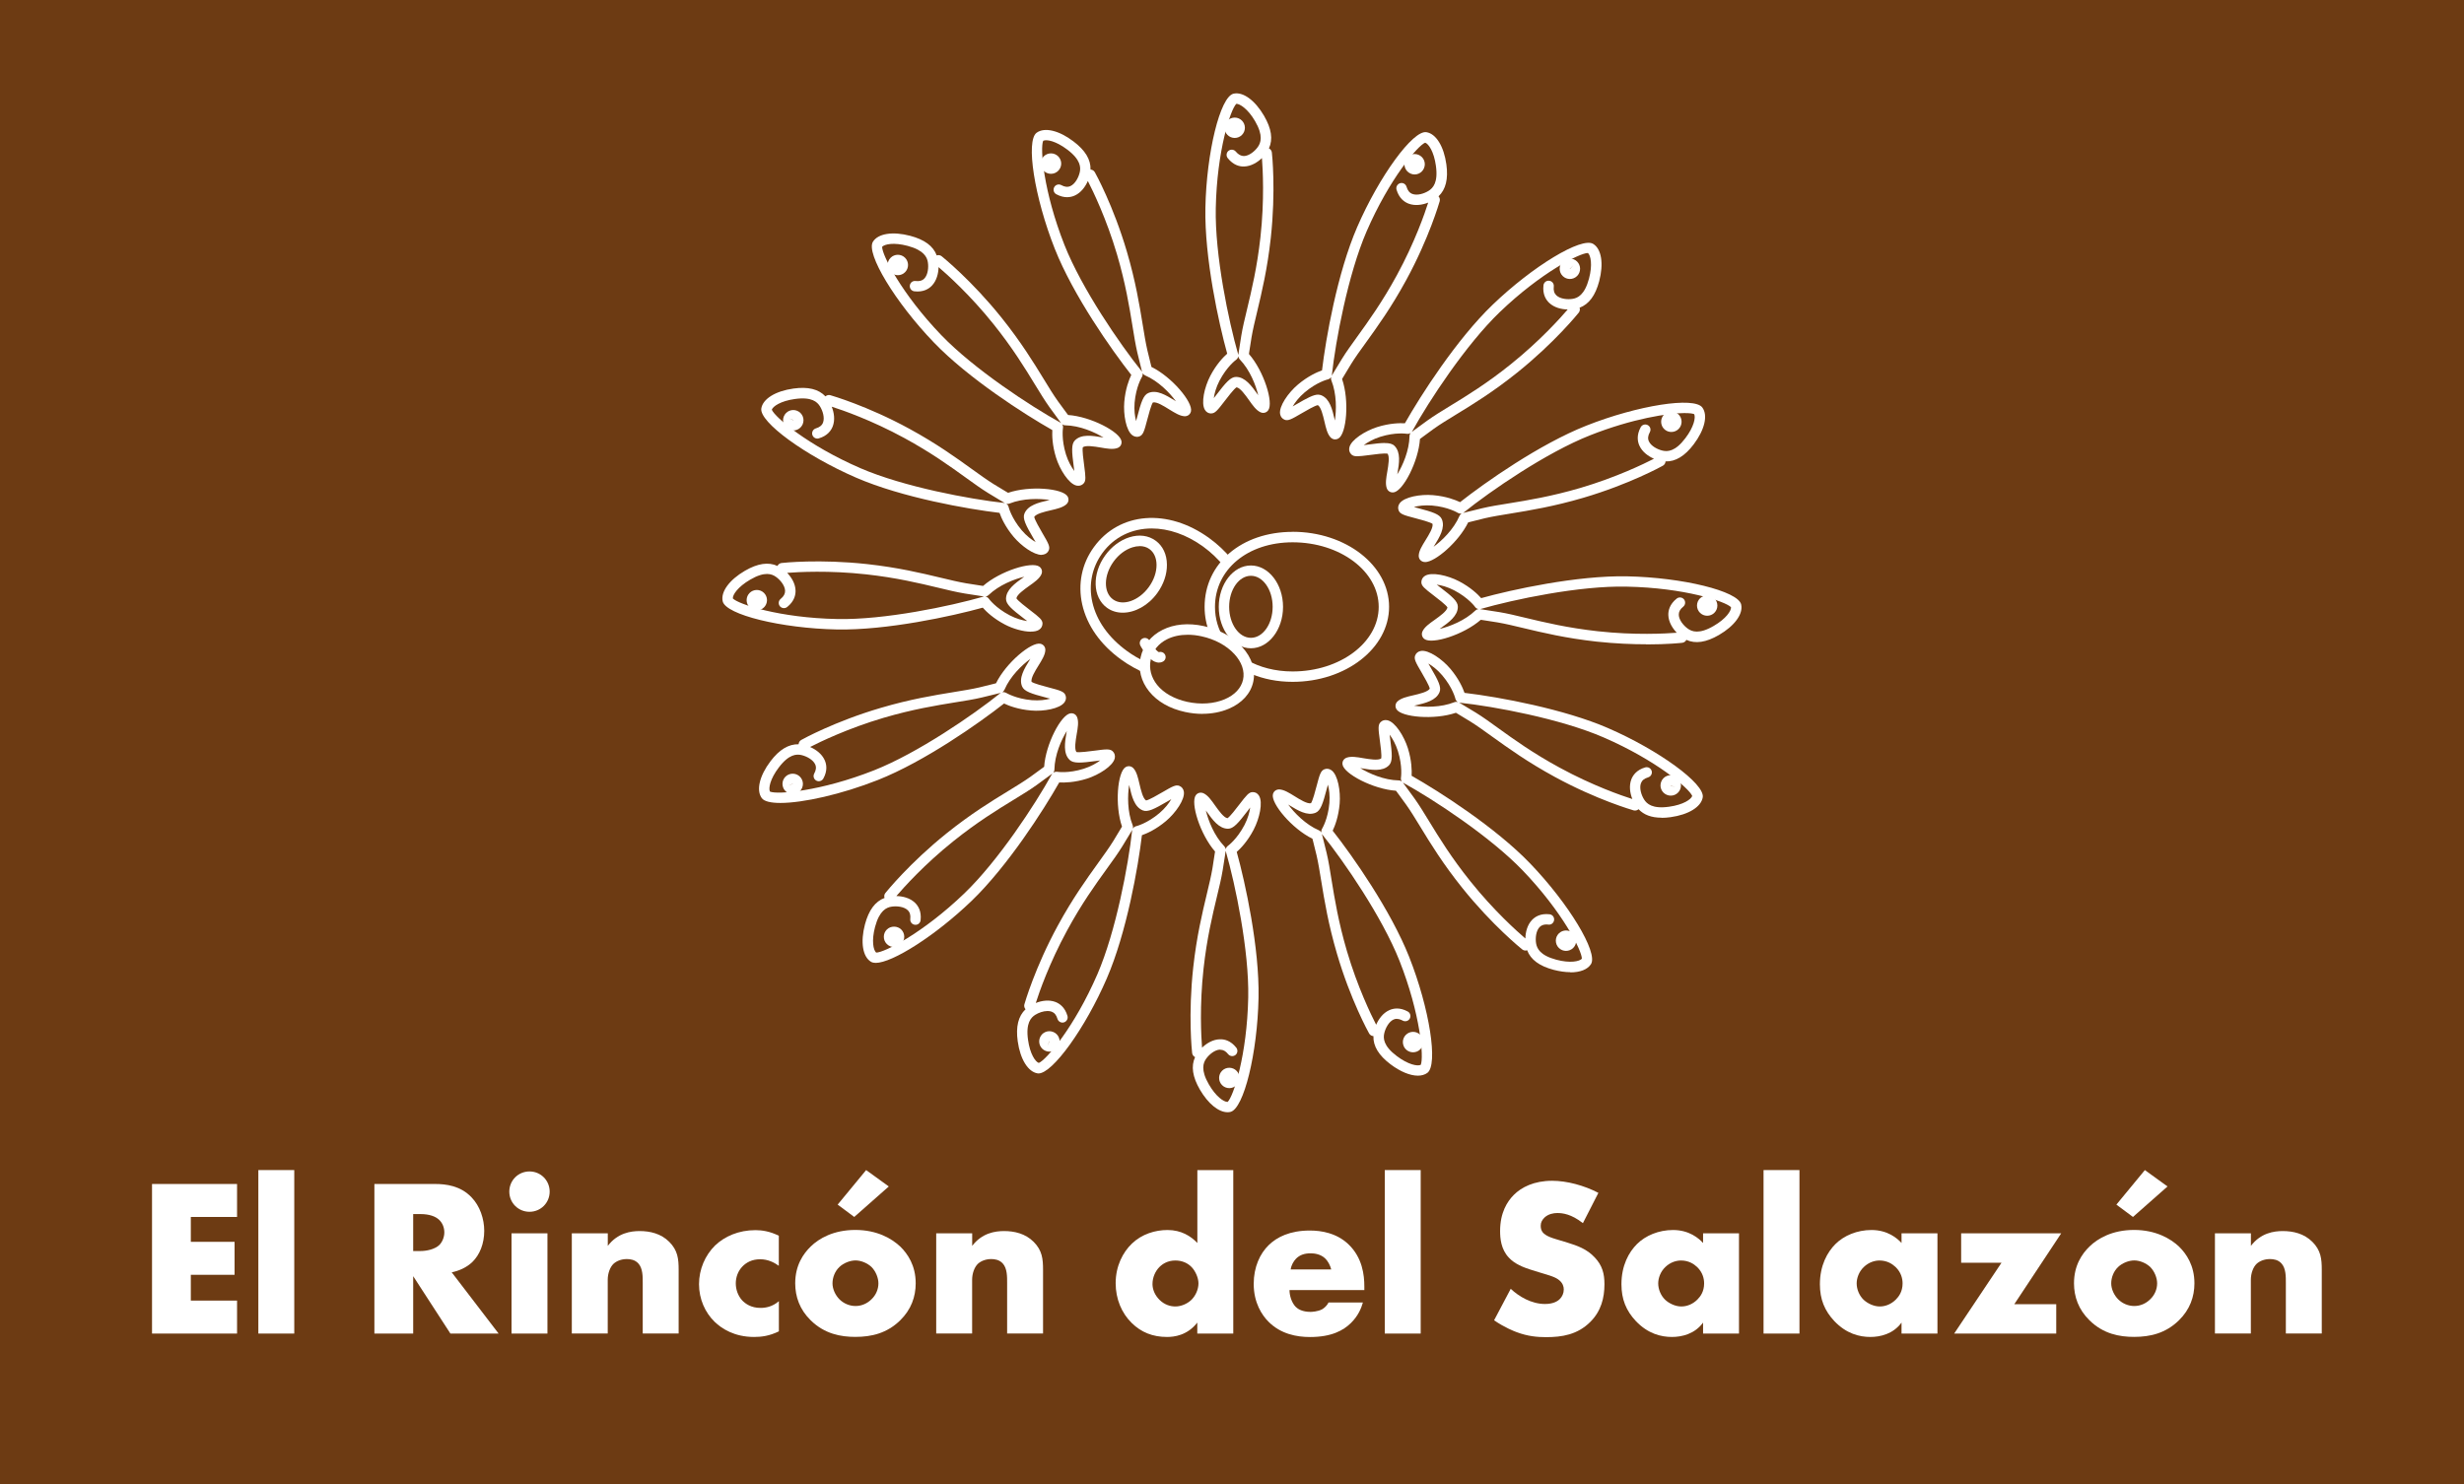 <svg xmlns="http://www.w3.org/2000/svg" id="Capa_2" data-name="Capa 2" viewBox="0 0 377.31 227.32"><defs><style>      .cls-1 {        fill: #6d3b13;      }      .cls-2 {        fill: #fff;      }    </style></defs><g id="Capa_1-2" data-name="Capa 1"><g><rect class="cls-1" width="377.31" height="227.32"></rect><g><g><g><path class="cls-2" d="M185.46,63.33c-.39,0-.74-.2-.95-.55-.64-1.03-.07-3.5.82-5.21.93-1.78,2-2.88,2.59-3.4-1.3-4.68-3.49-14.68-3.34-22.34.17-8.5,2.26-16.99,4.3-17.48,1.45-.34,3.29,1,4.69,3.4,1.13,1.95,1.38,3.59.74,4.98.24.11.42.35.45.63.03.23.63,5.83-.17,13.12-.52,4.72-1.38,8.3-2.07,11.19-.36,1.5-.67,2.8-.87,3.97-.14.82-.24,1.54-.34,2.16l-.06.42c2.29,2.62,3.8,7.46,2.95,8.62-.28.39-.77.51-1.21.29-.64-.31-1.16-1.03-1.75-1.87-.56-.78-1.32-1.85-1.89-1.94-.4.25-1.33,1.46-1.84,2.13-1.08,1.41-1.45,1.86-2.02,1.87h-.03ZM189.61,54.58c-.03.21-.15.4-.33.53-.01,0-1.39,1-2.54,3.2-.52,1-.78,1.97-.87,2.67.13-.17.26-.34.38-.49,1.47-1.92,2.2-2.76,3.02-2.76h0c1.4,0,2.39,1.39,3.27,2.62.04.06.08.12.13.18-.37-1.54-1.27-3.87-2.83-5.49-.12-.13-.2-.29-.22-.46ZM189.32,15.9c-.88.83-2.97,7.17-3.15,15.97-.15,7.2,1.97,17.32,3.42,22.37.01.04.02.09.03.13h0l.12-.79c.09-.63.2-1.35.34-2.18.2-1.22.52-2.55.89-4.08.68-2.84,1.53-6.37,2.04-10.99.63-5.7.36-10.43.23-12.12-.7.67-1.67,1.26-2.72,1.29-.67.03-1.65-.19-2.52-1.28-.27-.34-.22-.85.12-1.12.34-.27.84-.22,1.12.12.38.47.83.68,1.24.68.8-.02,1.67-.74,2.13-1.39.44-.62.88-1.71-.42-3.95-1.11-1.92-2.38-2.68-2.87-2.66Z"></path><path class="cls-2" d="M189.07,21.13c-.86,0-1.56-.7-1.56-1.56s.7-1.56,1.56-1.56,1.56.7,1.56,1.56-.7,1.56-1.56,1.56ZM189.1,19.56l-.03.03s.03-.01.03-.03Z"></path></g><g><path class="cls-2" d="M213.25,75.42c-.41,0-.76-.25-.9-.66-.23-.67-.09-1.55.09-2.56.16-.95.38-2.24.04-2.71-.46-.11-1.98.1-2.81.21-1.76.23-2.33.29-2.74-.1-.29-.28-.4-.67-.3-1.08.28-1.18,2.43-2.53,4.26-3.11,1.91-.6,3.45-.62,4.24-.58,2.39-4.22,7.91-12.85,13.44-18.16,6.13-5.89,13.62-10.43,15.4-9.31,1.27.78,1.62,3.03.91,5.72-.58,2.18-1.56,3.51-3,4.05.09.25.05.54-.13.76-.15.18-3.68,4.57-9.4,9.16-3.7,2.97-6.85,4.9-9.38,6.44-1.32.81-2.46,1.5-3.42,2.19-.68.48-1.26.91-1.76,1.29l-.35.26c-.23,3.47-2.59,7.96-4.01,8.18-.05,0-.11.01-.16.01ZM212.06,67.86c.72,0,1.17.12,1.48.43.99.99.71,2.68.46,4.16-.01.07-.02.14-.04.21.83-1.35,1.84-3.63,1.88-5.88,0-.18.07-.35.17-.48-.17.13-.39.18-.61.14-.02,0-1.7-.28-4.06.47-1.07.34-1.94.84-2.51,1.27.21-.03.42-.05.61-.08,1.13-.15,1.97-.25,2.61-.25ZM243.15,38.75c-1.25,0-7.19,3-13.5,9.06-5.19,4.99-10.86,13.64-13.4,18.24-.02.04-.05.08-.07.11t0,0l.65-.48c.51-.38,1.1-.81,1.78-1.3,1.01-.72,2.17-1.43,3.51-2.25,2.49-1.52,5.59-3.42,9.21-6.33,4.48-3.59,7.63-7.12,8.73-8.4-.97-.02-2.07-.29-2.83-1.01-.49-.46-1.04-1.3-.88-2.69.05-.44.44-.76.88-.7.44.05.75.44.7.88-.07.6.06,1.04.4,1.36.58.55,1.7.66,2.49.53.75-.12,1.83-.58,2.5-3.09.57-2.14.26-3.55-.15-3.92h-.02ZM243.23,38.76h0,0Z"></path><path class="cls-2" d="M240.4,42.73c-.4,0-.8-.15-1.11-.46-.61-.61-.61-1.6,0-2.21.61-.61,1.6-.61,2.21,0h0c.61.61.61,1.6,0,2.21-.31.31-.71.46-1.11.46ZM240.94,40.63l-.56.56s.03.01.04,0l.52-.56Z"></path></g><g><path class="cls-2" d="M252.1,98.68c-2.12,0-4.74-.1-7.61-.41-4.72-.52-8.31-1.38-11.19-2.07-1.5-.36-2.8-.67-3.97-.87-.83-.14-1.55-.25-2.17-.34l-.41-.06c-2.62,2.29-7.45,3.8-8.62,2.95-.39-.28-.51-.77-.29-1.21.31-.64,1.03-1.16,1.87-1.75.78-.56,1.85-1.32,1.94-1.89-.25-.4-1.46-1.33-2.13-1.84-1.41-1.08-1.86-1.45-1.87-2.01,0-.4.19-.76.55-.98,1.02-.64,3.5-.07,5.21.82,1.78.93,2.88,2,3.4,2.59,4.68-1.3,14.68-3.49,22.34-3.34,8.5.17,16.99,2.26,17.47,4.3.34,1.45-1,3.29-3.41,4.69-1.95,1.13-3.59,1.38-4.98.74-.11.24-.35.42-.63.45-.14.02-2.25.25-5.51.25ZM226.61,93.29h0l.78.12c.63.09,1.36.2,2.19.34,1.22.2,2.55.52,4.08.89,2.84.68,6.37,1.53,10.99,2.04,5.69.63,10.43.36,12.11.23-.67-.7-1.26-1.67-1.29-2.71-.02-.67.19-1.65,1.28-2.52.34-.27.84-.22,1.12.12.27.34.22.85-.12,1.12-.47.38-.69.78-.68,1.24.02.8.74,1.67,1.39,2.13.62.44,1.71.89,3.95-.42,1.92-1.11,2.7-2.33,2.66-2.87-.83-.88-7.17-2.98-15.97-3.15-7.24-.17-17.33,1.97-22.37,3.42-.04.01-.09.02-.13.03ZM220,89.54c.16.13.33.26.48.37,1.92,1.47,2.76,2.2,2.76,3.02,0,1.4-1.39,2.4-2.62,3.27-.06.04-.12.08-.18.13,1.54-.37,3.87-1.27,5.49-2.83.13-.12.29-.2.47-.22-.21-.03-.41-.15-.53-.33,0-.01-1-1.39-3.2-2.54-1-.52-1.97-.78-2.67-.87ZM265.12,93.04h0,0Z"></path><path class="cls-2" d="M261.42,94.31c-.86,0-1.56-.7-1.56-1.56s.7-1.56,1.56-1.56,1.56.7,1.56,1.56-.7,1.56-1.56,1.56ZM261.39,92.74s.01.03.03.03l-.03-.03Z"></path></g><g><path class="cls-2" d="M240.47,148.9c-.78,0-1.64-.12-2.57-.36-2.18-.58-3.51-1.56-4.05-3-.25.09-.54.05-.76-.13-.18-.15-4.57-3.68-9.16-9.4-2.97-3.7-4.9-6.85-6.44-9.38-.81-1.32-1.5-2.46-2.19-3.42-.49-.68-.92-1.27-1.29-1.77l-.25-.33c-3.47-.23-7.96-2.59-8.18-4.01-.08-.48.19-.9.65-1.06.67-.23,1.55-.09,2.56.09.95.16,2.23.37,2.71.04.11-.46-.1-1.97-.21-2.8-.24-1.76-.29-2.34.1-2.75.27-.29.67-.4,1.08-.3,1.18.27,2.53,2.43,3.11,4.26.6,1.91.62,3.45.58,4.24,4.22,2.39,12.85,7.91,18.16,13.44,5.89,6.13,10.42,13.62,9.31,15.4-.52.83-1.67,1.27-3.16,1.27ZM236.81,141.59c-.45,0-.8.14-1.06.41-.55.58-.66,1.7-.53,2.49.13.75.58,1.83,3.09,2.5,2.14.57,3.55.26,3.92-.15.03-1.21-2.97-7.18-9.06-13.52-4.99-5.19-13.64-10.86-18.24-13.4-.04-.02-.08-.05-.11-.07t0,0l.47.64c.38.51.82,1.11,1.31,1.8.72,1.01,1.43,2.17,2.25,3.51,1.52,2.49,3.42,5.59,6.33,9.21,3.59,4.48,7.12,7.63,8.4,8.73.02-.97.29-2.07,1.01-2.83.46-.49,1.3-1.04,2.69-.88.44.05.75.44.7.88-.05.44-.44.77-.88.7-.1-.01-.2-.02-.29-.02ZM208.31,117.65c1.35.83,3.63,1.84,5.88,1.88.18,0,.35.07.48.17-.13-.17-.18-.39-.14-.61,0-.01.27-1.7-.47-4.06-.34-1.07-.84-1.94-1.27-2.51.03.21.05.42.08.61.32,2.39.4,3.5-.18,4.09-.99.99-2.67.71-4.16.46-.07-.01-.14-.02-.22-.04Z"></path><path class="cls-2" d="M239.81,145.64c-.4,0-.8-.15-1.11-.46-.61-.61-.61-1.6,0-2.21.61-.61,1.6-.61,2.21,0s.61,1.6,0,2.21c-.3.3-.71.46-1.11.46ZM239.79,144.05s-.01.03,0,.04v-.04Z"></path></g><g><path class="cls-2" d="M187.97,170.35c-1.36,0-2.97-1.3-4.23-3.46-1.13-1.95-1.38-3.59-.74-4.98-.24-.12-.42-.35-.45-.63-.03-.23-.63-5.83.17-13.12.52-4.72,1.38-8.3,2.07-11.19.36-1.5.67-2.8.87-3.97.13-.81.24-1.52.33-2.14l.07-.44c-2.29-2.62-3.8-7.46-2.95-8.62.28-.39.77-.5,1.21-.29.64.31,1.16,1.03,1.75,1.87.56.78,1.32,1.85,1.89,1.94.4-.25,1.33-1.46,1.84-2.13,1.08-1.41,1.45-1.86,2.01-1.87.43-.01.76.19.98.55.64,1.03.07,3.5-.82,5.21-.93,1.78-2,2.88-2.59,3.4,1.3,4.68,3.49,14.67,3.34,22.34-.17,8.5-2.26,16.99-4.3,17.48-.15.04-.3.05-.46.05ZM186.87,160.76s-.02,0-.04,0c-.8.02-1.67.74-2.13,1.39-.44.62-.88,1.71.42,3.95,1.09,1.88,2.28,2.67,2.84,2.67.01,0,.02,0,.03,0,.88-.83,2.97-7.17,3.15-15.97.15-7.2-1.97-17.32-3.42-22.37-.01-.04-.02-.09-.03-.13h0s-.12.82-.12.82c-.09.62-.2,1.34-.34,2.16-.2,1.22-.52,2.55-.89,4.08-.68,2.84-1.53,6.37-2.04,10.99-.63,5.7-.36,10.43-.23,12.11.7-.67,1.67-1.26,2.72-1.28.69-.03,1.65.19,2.52,1.28.27.34.22.85-.12,1.12-.34.27-.84.22-1.12-.12-.36-.46-.76-.68-1.2-.68ZM184.65,124.13c.37,1.54,1.27,3.87,2.83,5.49.12.13.2.29.22.47.03-.21.15-.41.33-.54.01,0,1.39-1,2.54-3.2.52-1,.78-1.97.87-2.67-.13.16-.26.33-.37.49-1.47,1.92-2.2,2.76-3.02,2.76h0c-1.4,0-2.39-1.39-3.27-2.62-.04-.06-.08-.12-.13-.18Z"></path><path class="cls-2" d="M188.24,166.66c-.86,0-1.56-.7-1.56-1.56s.7-1.56,1.56-1.56,1.56.7,1.56,1.56-.7,1.56-1.56,1.56ZM188.24,165.06s-.03.01-.03.03l.03-.03Z"></path></g><g><path class="cls-2" d="M134.08,147.47c-.29,0-.53-.05-.72-.17-1.27-.78-1.62-3.03-.91-5.72.58-2.18,1.56-3.51,3-4.05-.09-.25-.05-.54.13-.76.15-.18,3.68-4.57,9.4-9.16,3.71-2.97,6.85-4.9,9.38-6.44,1.32-.81,2.45-1.5,3.42-2.19.7-.5,1.3-.94,1.81-1.32l.3-.22c.23-3.47,2.59-7.96,4.01-8.18.48-.08.9.18,1.06.65.23.67.09,1.55-.09,2.56-.16.95-.38,2.24-.04,2.71.46.1,1.98-.1,2.81-.21,1.76-.24,2.34-.29,2.75.1.29.28.4.67.31,1.08-.28,1.18-2.43,2.53-4.26,3.11-1.91.6-3.45.62-4.24.58-2.39,4.22-7.91,12.84-13.44,18.16-5.51,5.29-12.1,9.48-14.68,9.48ZM134.14,145.9c1.19.05,7.17-2.96,13.52-9.06,5.2-4.99,10.86-13.64,13.4-18.24.02-.04.05-.08.08-.12,0,0,0,0,0,0l-.6.44c-.52.38-1.13.83-1.83,1.34-1.01.72-2.17,1.43-3.51,2.25-2.49,1.52-5.58,3.42-9.21,6.33-4.48,3.59-7.63,7.12-8.73,8.4.97.02,2.07.29,2.83,1.01.49.46,1.04,1.3.88,2.69-.05.44-.43.76-.88.7-.44-.05-.75-.44-.7-.88.07-.6-.06-1.04-.4-1.36-.58-.55-1.7-.66-2.49-.53-.75.12-1.83.58-2.5,3.09-.57,2.14-.26,3.55.15,3.92ZM163.34,111.99c-.83,1.35-1.84,3.63-1.88,5.88,0,.18-.07.35-.18.49.17-.13.4-.18.62-.15.01,0,1.69.28,4.06-.47,1.07-.34,1.95-.84,2.51-1.27-.21.03-.42.05-.61.08-2.39.32-3.5.4-4.09-.18-.99-.99-.71-2.68-.46-4.16.01-.07.02-.14.04-.22Z"></path><path class="cls-2" d="M136.91,145.05c-.4,0-.8-.15-1.11-.46h0c-.3-.3-.46-.69-.46-1.11s.16-.81.46-1.11c.59-.59,1.62-.59,2.21,0,.61.61.61,1.6,0,2.21-.3.3-.71.46-1.11.46ZM136.91,143.46s-.02,0-.02,0c0,0,.03,0,.04,0h0s-.01,0-.02,0Z"></path></g><g><path class="cls-2" d="M157.86,96.75c-1.19,0-2.77-.46-3.97-1.09-1.78-.93-2.88-2-3.4-2.59-4.68,1.3-14.71,3.49-22.34,3.34-8.5-.17-16.99-2.26-17.48-4.3-.34-1.45,1-3.29,3.4-4.69,1.95-1.13,3.59-1.38,4.98-.74.12-.24.35-.42.63-.45.24-.03,5.83-.63,13.12.17,4.72.52,8.31,1.38,11.19,2.07,1.5.36,2.8.67,3.97.87.83.14,1.55.25,2.17.34l.41.06c2.62-2.29,7.46-3.8,8.62-2.95.39.28.51.77.29,1.21-.31.64-1.03,1.16-1.87,1.75-.78.56-1.85,1.32-1.94,1.89.25.4,1.47,1.33,2.13,1.84,1.41,1.08,1.86,1.45,1.87,2.01,0,.4-.19.76-.55.98-.3.19-.74.27-1.24.27ZM150.9,91.38c.21.03.41.15.53.33,0,.01,1,1.39,3.2,2.54,1,.52,1.97.78,2.67.87-.16-.13-.33-.26-.49-.37-1.92-1.47-2.76-2.2-2.76-3.02,0-1.4,1.39-2.39,2.62-3.27.06-.04.12-.08.18-.13-1.54.37-3.87,1.27-5.49,2.83-.13.12-.29.2-.47.22ZM112.22,91.66c.83.88,7.17,2.98,15.97,3.15,7.23.16,17.33-1.97,22.37-3.42.04-.01.09-.02.13-.03h0l-.78-.12c-.63-.09-1.36-.2-2.19-.34-1.22-.2-2.55-.52-4.08-.89-2.84-.68-6.37-1.53-10.99-2.04-5.7-.63-10.43-.36-12.11-.23.67.7,1.26,1.67,1.28,2.71.02.67-.19,1.65-1.28,2.52-.34.27-.84.22-1.12-.12-.27-.34-.22-.85.12-1.12.47-.38.69-.78.68-1.24-.02-.8-.74-1.67-1.39-2.13-.62-.45-1.71-.89-3.95.42-1.91,1.11-2.7,2.33-2.66,2.87Z"></path><path class="cls-2" d="M115.89,93.48c-.86,0-1.56-.7-1.56-1.56s.7-1.56,1.56-1.56,1.56.7,1.56,1.56-.7,1.56-1.56,1.56ZM115.89,91.89l.03.03s-.01-.03-.03-.03Z"></path></g><g><path class="cls-2" d="M165.12,74.4c-.09,0-.19-.01-.29-.03-1.18-.28-2.53-2.43-3.11-4.26-.6-1.91-.62-3.45-.58-4.24-4.23-2.39-12.85-7.91-18.16-13.44-5.89-6.13-10.42-13.62-9.31-15.4.78-1.27,3.03-1.62,5.72-.91,2.18.58,3.51,1.56,4.05,3,.25-.09.54-.05.76.13.18.15,4.57,3.68,9.16,9.4,2.97,3.71,4.9,6.85,6.45,9.38.8,1.32,1.5,2.45,2.19,3.42.48.68.91,1.26,1.29,1.76l.26.35c3.47.23,7.96,2.59,8.18,4.01.08.48-.18.9-.65,1.06-.67.23-1.55.09-2.56-.09-.95-.16-2.24-.37-2.71-.04-.11.46.1,1.98.21,2.81.23,1.76.29,2.34-.1,2.75-.21.22-.49.34-.8.34ZM162.63,64.96c.13.17.18.39.14.61,0,.01-.27,1.7.47,4.06.34,1.07.84,1.94,1.27,2.51-.03-.21-.05-.42-.08-.61-.32-2.4-.4-3.51.18-4.09.99-.99,2.68-.71,4.16-.46.07.01.14.02.22.04-1.35-.83-3.63-1.84-5.88-1.88-.18,0-.35-.07-.48-.17ZM170.2,67.95h.01-.01ZM135.08,37.81c-.03,1.21,2.97,7.18,9.06,13.52,4.99,5.19,13.64,10.86,18.24,13.4.04.02.08.05.11.07t0,0l-.48-.65c-.38-.51-.81-1.1-1.3-1.78-.72-1.01-1.43-2.17-2.25-3.51-1.52-2.49-3.42-5.59-6.33-9.22-3.58-4.47-7.12-7.63-8.41-8.73-.02.97-.29,2.07-1.01,2.83-.46.49-1.3,1.04-2.69.88-.44-.05-.75-.44-.7-.88.05-.44.43-.76.88-.7.59.07,1.04-.06,1.35-.39.55-.58.66-1.7.53-2.49-.12-.75-.58-1.83-3.09-2.5-2.14-.57-3.55-.26-3.92.15Z"></path><path class="cls-2" d="M137.49,42.15c-.42,0-.81-.16-1.11-.46-.61-.61-.61-1.6,0-2.21.61-.61,1.6-.61,2.21,0,.61.61.61,1.6,0,2.21-.29.3-.69.46-1.11.46ZM137.51,40.56v.04s.01-.03,0-.04Z"></path></g><g><path class="cls-2" d="M204.44,67.3c-.27,0-.52-.12-.72-.34-.47-.53-.68-1.4-.91-2.4-.22-.94-.52-2.21-1.01-2.51-.47.08-1.79.85-2.51,1.27-1.53.9-2.04,1.17-2.57.97-.37-.14-.63-.47-.7-.88-.2-1.19,1.26-3.27,2.73-4.51,1.53-1.29,2.94-1.91,3.69-2.17.57-4.82,2.33-14.9,5.38-21.94,3.38-7.8,8.56-14.9,10.61-14.54,1.47.23,2.67,2.17,3.05,4.93.31,2.23-.09,3.84-1.2,4.89.18.2.25.48.18.75-.07.23-1.62,5.64-5.13,12.08-2.27,4.17-4.43,7.16-6.16,9.56-.91,1.25-1.69,2.34-2.31,3.35-.44.72-.82,1.35-1.14,1.89l-.21.35c1.13,3.29.69,8.34-.54,9.1-.16.1-.34.15-.51.15ZM201.85,60.45c.17,0,.33.03.48.09,1.3.53,1.69,2.19,2.03,3.66.02.07.03.14.05.21.24-1.57.29-4.06-.54-6.15-.07-.17-.07-.35-.03-.52-.11.18-.29.32-.51.37-.01,0-1.67.4-3.56,2-.86.73-1.47,1.53-1.82,2.14.18-.1.36-.21.53-.31,1.68-.98,2.65-1.5,3.37-1.5ZM218.24,21.85c-1.13.44-5.47,5.51-8.97,13.58-2.86,6.61-4.75,16.78-5.32,22,0,.05-.01.09-.03.13,0,0,0,0,0,0l.4-.67c.33-.55.71-1.19,1.16-1.91.65-1.06,1.45-2.16,2.37-3.44,1.71-2.37,3.83-5.31,6.05-9.39,2.74-5.03,4.29-9.51,4.8-11.12-.91.36-2.02.53-3,.16-.63-.24-1.46-.8-1.85-2.14-.12-.42.12-.86.54-.99.43-.13.86.12.99.54.17.58.46.94.89,1.1.75.29,1.82-.05,2.5-.48.65-.41,1.47-1.25,1.11-3.82-.3-2.19-1.13-3.38-1.65-3.55Z"></path><path class="cls-2" d="M216.62,26.72c-.2,0-.4-.04-.59-.12-.8-.33-1.18-1.24-.86-2.04.16-.39.46-.69.84-.85.39-.16.81-.16,1.2,0,.39.16.69.46.85.84.16.39.16.81,0,1.2s-.46.69-.84.85c-.19.08-.4.12-.6.12ZM216.64,25.16l-.04.02s.03,0,.04-.02Z"></path></g><g><path class="cls-2" d="M218.2,86.08c-.08,0-.15,0-.21-.02-.47-.11-.77-.51-.74-1,.04-.71.51-1.47,1.05-2.34.51-.82,1.19-1.93,1.06-2.49-.39-.27-1.86-.66-2.67-.87-1.72-.45-2.27-.62-2.5-1.14-.16-.37-.12-.77.13-1.12.7-.99,3.2-1.43,5.12-1.26,2,.17,3.43.73,4.14,1.07,3.81-3,12.18-8.89,19.32-11.71,7.91-3.13,16.55-4.48,17.78-2.78.88,1.2.35,3.42-1.33,5.64-1.36,1.8-2.79,2.66-4.31,2.61-.01.27-.16.52-.41.66-.21.12-5.14,2.84-12.17,4.91-4.56,1.34-8.2,1.93-11.12,2.41-1.52.25-2.84.46-3.99.73-.82.19-1.53.37-2.13.53l-.4.1c-1.45,2.98-5.05,6.08-6.6,6.08ZM216.49,77.65c.2.05.41.11.59.16,2.34.61,3.39.96,3.71,1.72.54,1.3-.36,2.75-1.15,4.03-.04.06-.08.12-.12.19,1.28-.94,3.08-2.66,3.97-4.73.07-.16.19-.3.35-.38-.21.05-.43.02-.62-.1-.01,0-1.46-.9-3.93-1.11-1.12-.09-2.12.04-2.8.23ZM258.05,63.26c-2.56,0-8.09.85-14.58,3.42-6.7,2.65-15.22,8.51-19.31,11.8-.04.03-.07.05-.11.08h0l.77-.19c.62-.16,1.33-.34,2.16-.53,1.21-.29,2.55-.5,4.1-.75,2.88-.47,6.47-1.05,10.93-2.36,5.49-1.62,9.76-3.7,11.26-4.47-.89-.39-1.8-1.05-2.23-2.01-.28-.61-.46-1.6.2-2.82.21-.38.69-.53,1.08-.32.39.21.53.69.32,1.08-.29.53-.34.99-.15,1.4.33.73,1.32,1.25,2.11,1.43.75.17,1.92.16,3.48-1.91,1.34-1.76,1.59-3.19,1.35-3.68-.23-.1-.7-.16-1.36-.16Z"></path><path class="cls-2" d="M255.93,66.16c-.61,0-1.19-.36-1.44-.96-.33-.8.04-1.71.84-2.05.8-.33,1.71.04,2.05.84.33.8-.04,1.71-.84,2.05-.2.08-.4.12-.6.12ZM255.9,64.61s.02.02.04.01h-.04Z"></path></g><g><path class="cls-2" d="M254.42,125.24c-1.53,0-2.69-.43-3.51-1.3-.2.18-.48.25-.75.18-.23-.07-5.64-1.62-12.08-5.13-4.17-2.27-7.16-4.43-9.57-6.16-1.25-.9-2.33-1.68-3.34-2.31-.73-.45-1.36-.83-1.91-1.16l-.32-.19c-3.29,1.13-8.34.69-9.1-.54-.25-.41-.18-.91.19-1.23.53-.47,1.39-.68,2.4-.91.94-.22,2.21-.52,2.51-1.01-.08-.47-.85-1.78-1.27-2.51-.9-1.53-1.17-2.04-.97-2.57.14-.37.46-.63.88-.7,1.18-.2,3.27,1.26,4.51,2.73,1.29,1.53,1.91,2.94,2.17,3.69,5.45.64,15.38,2.53,21.94,5.38,7.8,3.38,14.87,8.54,14.54,10.61-.23,1.47-2.17,2.67-4.93,3.05-.49.07-.95.1-1.38.1ZM252.16,117.5c.34,0,.66.23.76.57.12.42-.12.86-.54.99-.58.17-.94.46-1.1.89-.28.75.05,1.82.48,2.5.41.65,1.25,1.47,3.82,1.11,2.19-.3,3.38-1.13,3.55-1.65-.44-1.13-5.51-5.47-13.58-8.97-6.62-2.87-16.78-4.75-22-5.31-.05,0-.09-.01-.13-.03,0,0,0,0,0,0l.65.39c.55.33,1.2.71,1.94,1.17,1.05.65,2.16,1.45,3.43,2.37,2.37,1.71,5.31,3.83,9.4,6.05,5.03,2.74,9.51,4.29,11.12,4.8-.36-.9-.53-2.02-.16-3,.24-.63.8-1.46,2.14-1.85.08-.02.15-.03.23-.03ZM216.56,108.09c1.57.24,4.06.29,6.15-.54.17-.07.35-.07.52-.03-.18-.11-.32-.29-.37-.51,0-.01-.4-1.67-2-3.56-.73-.86-1.53-1.47-2.14-1.82.1.18.21.37.31.53,1.22,2.08,1.72,3.08,1.41,3.84-.53,1.3-2.19,1.69-3.66,2.03-.07.02-.14.03-.21.05Z"></path><path class="cls-2" d="M255.83,121.86c-.2,0-.4-.04-.59-.12-.39-.16-.69-.46-.85-.84-.16-.38-.16-.81,0-1.2.16-.39.46-.69.84-.85.38-.16.81-.16,1.2,0,.8.33,1.18,1.24.86,2.04h0c-.16.39-.46.69-.84.85-.19.08-.4.12-.6.12ZM255.81,120.28s0,.03.02.04l.72.26-.74-.3Z"></path></g><g><path class="cls-2" d="M217.12,164.75c-1.19,0-2.69-.61-4.2-1.75-1.8-1.36-2.66-2.78-2.61-4.31-.27-.01-.52-.16-.66-.41-.12-.21-2.84-5.13-4.91-12.17-1.34-4.55-1.93-8.19-2.41-11.12-.25-1.53-.46-2.84-.73-4-.19-.82-.38-1.54-.53-2.15l-.1-.38c-3.13-1.53-6.38-5.41-6.05-6.81.11-.47.52-.76,1-.74.71.04,1.47.51,2.34,1.05.82.51,1.91,1.19,2.49,1.06.27-.39.66-1.86.87-2.67.45-1.72.62-2.27,1.14-2.51.36-.16.77-.12,1.12.13.99.7,1.42,3.2,1.26,5.12-.17,2-.73,3.43-1.07,4.14,3.01,3.81,8.89,12.19,11.71,19.32,3.13,7.91,4.48,16.55,2.78,17.78-.39.28-.88.42-1.45.42ZM213.92,156.04c-.18,0-.35.04-.52.11-.73.33-1.25,1.32-1.43,2.11-.17.75-.16,1.92,1.91,3.48,1.77,1.34,3.19,1.59,3.68,1.35.49-1.11-.03-7.76-3.26-15.94-2.65-6.69-8.5-15.22-11.8-19.31-.03-.04-.05-.07-.08-.11h0s.19.75.19.75c.16.62.34,1.35.54,2.18.29,1.21.5,2.55.75,4.11.47,2.88,1.05,6.47,2.36,10.92,1.62,5.49,3.7,9.76,4.47,11.26.39-.89,1.05-1.8,2.01-2.23.61-.28,1.6-.47,2.82.2.39.21.53.69.32,1.08-.21.39-.69.53-1.08.32-.32-.17-.61-.26-.89-.26ZM197.25,123.21c.94,1.28,2.66,3.08,4.73,3.97.16.07.3.19.38.35-.05-.21-.02-.43.1-.62,0-.01.9-1.46,1.11-3.93.09-1.12-.04-2.12-.23-2.8-.05.2-.11.41-.16.59-.61,2.34-.96,3.39-1.72,3.71-1.29.54-2.74-.36-4.03-1.15-.06-.04-.12-.08-.19-.12Z"></path><path class="cls-2" d="M216.38,161.17c-.61,0-1.19-.36-1.44-.96-.33-.8.04-1.71.84-2.05.8-.33,1.71.04,2.05.84.16.39.16.81,0,1.2-.16.39-.46.69-.84.85h0c-.2.08-.4.12-.6.12ZM216.37,159.58s-.02.03-.02.04c0,0,.02-.04.02-.04Z"></path></g><g><path class="cls-2" d="M159.04,164.41s-.1,0-.15-.01c-1.47-.23-2.67-2.17-3.05-4.93-.31-2.23.09-3.84,1.2-4.89-.18-.2-.25-.48-.18-.75.07-.23,1.62-5.64,5.13-12.08,2.27-4.17,4.43-7.16,6.16-9.57.9-1.25,1.68-2.33,2.31-3.34.44-.72.82-1.35,1.14-1.89l.21-.35c-1.13-3.29-.69-8.34.54-9.1.41-.25.9-.18,1.23.19.47.53.68,1.4.91,2.4.22.94.52,2.21,1.01,2.51.47-.08,1.78-.85,2.51-1.27,1.54-.9,2.05-1.17,2.57-.97.37.14.63.46.7.88.2,1.19-1.26,3.27-2.73,4.51-1.53,1.29-2.94,1.91-3.69,2.17-.57,4.82-2.33,14.9-5.38,21.94-3.3,7.63-8.3,14.55-10.46,14.55ZM160.4,154.85c-.64,0-1.36.26-1.87.58-.65.41-1.47,1.25-1.11,3.82.3,2.19,1.13,3.38,1.65,3.55,1.13-.44,5.47-5.51,8.97-13.58,2.86-6.61,4.75-16.78,5.32-22,0-.05.01-.09.03-.13,0,0,0,0,0,0l-.4.67c-.33.55-.71,1.19-1.16,1.91-.65,1.05-1.45,2.16-2.37,3.43-1.71,2.37-3.83,5.31-6.05,9.4-2.74,5.03-4.29,9.51-4.8,11.12.91-.36,2.02-.53,3-.16.63.24,1.46.8,1.85,2.14.12.42-.12.86-.54.99-.43.12-.86-.12-.99-.54-.17-.58-.46-.94-.89-1.1-.19-.07-.41-.1-.63-.1ZM172.9,120.24c-.24,1.57-.29,4.06.54,6.15.07.17.07.35.03.52.11-.18.29-.32.51-.37.01,0,1.67-.4,3.56-2,.86-.73,1.47-1.53,1.82-2.14-.18.1-.37.21-.53.31-2.09,1.22-3.08,1.72-3.84,1.41-1.3-.53-1.69-2.19-2.03-3.66-.02-.07-.03-.14-.05-.21Z"></path><path class="cls-2" d="M160.69,161.07c-.2,0-.4-.04-.59-.12h0c-.39-.16-.69-.46-.85-.84-.16-.39-.16-.81,0-1.2.16-.39.46-.69.84-.85s.81-.16,1.2,0c.39.16.69.46.85.84.16.39.16.81,0,1.2-.25.6-.83.97-1.45.97ZM160.69,159.48s-.02,0-.03.02l-.26.72.3-.74s0,0-.01,0Z"></path></g><g><path class="cls-2" d="M119.49,122.98c-1.46,0-2.48-.24-2.84-.74-.88-1.2-.35-3.42,1.33-5.64,1.36-1.8,2.78-2.64,4.31-2.61.01-.27.16-.52.41-.66.21-.12,5.13-2.84,12.17-4.91,4.55-1.34,8.19-1.93,11.12-2.41,1.53-.25,2.84-.46,4-.73.8-.19,1.5-.36,2.1-.52l.43-.11c1.53-3.13,5.41-6.38,6.81-6.05.47.11.77.51.74,1-.04.71-.51,1.47-1.05,2.34-.51.82-1.19,1.93-1.06,2.49.39.27,1.86.66,2.67.87,1.72.45,2.27.62,2.51,1.14.16.37.12.77-.13,1.12-.7.99-3.21,1.43-5.12,1.26-2-.17-3.43-.73-4.14-1.07-3.81,3-12.18,8.89-19.31,11.71-5.56,2.2-11.48,3.52-14.94,3.52ZM117.9,121.24c1.1.49,7.76-.03,15.95-3.26,6.7-2.65,15.22-8.51,19.31-11.8.04-.03.07-.05.11-.07h0l-.8.2c-.61.15-1.32.33-2.13.52-1.21.29-2.55.5-4.11.75-2.88.47-6.46,1.05-10.92,2.36-5.49,1.62-9.76,3.7-11.26,4.47.89.39,1.8,1.05,2.23,2.01.28.61.47,1.6-.2,2.82-.21.38-.69.53-1.08.32-.39-.21-.53-.69-.32-1.08.29-.53.34-.99.15-1.4-.33-.73-1.32-1.25-2.1-1.43-.75-.17-1.92-.16-3.48,1.91-1.34,1.76-1.59,3.19-1.35,3.68ZM153.66,106.01c.15,0,.3.04.43.12.01,0,1.47.9,3.93,1.11,1.12.09,2.12-.04,2.8-.23-.2-.05-.41-.11-.6-.16-2.34-.61-3.39-.96-3.71-1.72-.54-1.29.36-2.74,1.15-4.03.04-.06.08-.12.12-.19-1.28.94-3.08,2.66-3.97,4.73-.07.16-.19.3-.34.38.06-.01.13-.02.19-.02Z"></path><path class="cls-2" d="M121.38,121.62c-.61,0-1.19-.36-1.44-.96t0,0c-.33-.8.05-1.71.84-2.04.8-.33,1.71.04,2.05.84.16.39.16.81,0,1.2-.16.39-.46.69-.84.85-.2.08-.4.12-.6.12ZM121.38,120.03s0,0,0,0l-.7.32.73-.31s-.02-.02-.03-.02Z"></path></g><g><path class="cls-2" d="M159.51,84.99c-1.22,0-3.11-1.37-4.28-2.75-1.29-1.53-1.91-2.94-2.17-3.69-4.82-.57-14.9-2.33-21.94-5.38-7.8-3.38-14.87-8.53-14.54-10.61.23-1.47,2.17-2.67,4.93-3.05,2.24-.31,3.84.09,4.89,1.2.2-.18.48-.26.75-.18.23.07,5.64,1.62,12.08,5.13,4.17,2.27,7.16,4.43,9.56,6.16,1.25.9,2.34,1.68,3.34,2.31.7.43,1.32.8,1.85,1.12l.39.23c3.29-1.13,8.34-.69,9.1.54.25.41.18.91-.19,1.23-.53.47-1.39.68-2.4.91-.94.22-2.21.52-2.51,1.01.08.47.85,1.78,1.27,2.51.9,1.53,1.17,2.04.97,2.57-.14.38-.47.63-.88.7-.07.01-.15.02-.23.02ZM154.08,77.14c.18.11.32.29.37.51,0,.01.4,1.67,2,3.56.73.86,1.53,1.47,2.14,1.82-.1-.18-.21-.37-.31-.53-1.22-2.08-1.72-3.08-1.41-3.84.53-1.3,2.19-1.69,3.66-2.03.07-.02.14-.03.21-.05-1.57-.24-4.06-.29-6.15.54-.17.07-.35.07-.51.03ZM118.18,62.74c.44,1.13,5.51,5.47,13.58,8.97,6.61,2.86,16.78,4.75,22,5.32.05,0,.09.01.13.03,0,0,0,0,0,0l-.71-.42c-.54-.32-1.17-.69-1.87-1.13-1.06-.65-2.16-1.45-3.44-2.37-2.37-1.71-5.31-3.83-9.39-6.05-5.03-2.74-9.51-4.29-11.12-4.8.36.9.53,2.02.16,3-.24.63-.8,1.46-2.14,1.85-.43.12-.86-.12-.99-.54-.12-.42.12-.86.54-.99.58-.17.94-.46,1.1-.89.28-.75-.05-1.82-.48-2.5-.41-.65-1.24-1.47-3.82-1.11-2.19.3-3.38,1.13-3.55,1.65Z"></path><path class="cls-2" d="M121.47,65.93c-.2,0-.4-.04-.59-.12-.8-.33-1.18-1.24-.85-2.04h0c.33-.8,1.24-1.18,2.04-.85.8.33,1.18,1.24.85,2.04-.25.6-.83.97-1.45.97ZM120.77,64.07l.74.3s0-.03-.02-.04l-.72-.26Z"></path></g><g><path class="cls-2" d="M174.09,66.9c-.23,0-.46-.08-.67-.22-.99-.7-1.42-3.2-1.26-5.12.17-2,.73-3.43,1.07-4.14-3-3.81-8.89-12.18-11.71-19.31-3.13-7.91-4.48-16.55-2.78-17.78,1.21-.88,3.42-.36,5.64,1.33,1.8,1.36,2.66,2.78,2.61,4.31.27.01.52.16.66.41.12.21,2.84,5.13,4.91,12.17,1.34,4.56,1.93,8.19,2.41,11.12.25,1.53.46,2.84.73,4,.19.83.38,1.55.53,2.17l.09.36c3.13,1.53,6.38,5.41,6.05,6.81-.11.47-.52.77-1,.74-.71-.04-1.46-.51-2.34-1.05-.82-.51-1.91-1.2-2.49-1.06-.27.39-.66,1.86-.87,2.67-.45,1.72-.62,2.27-1.13,2.5-.14.06-.29.1-.44.1ZM174.95,57.14c.05.21.02.43-.1.62,0,.01-.9,1.46-1.11,3.93-.09,1.12.04,2.12.23,2.8.05-.2.11-.41.16-.59.61-2.34.96-3.39,1.72-3.71,1.29-.55,2.74.36,4.03,1.15.06.04.12.08.19.12-.94-1.28-2.66-3.08-4.73-3.97-.16-.07-.3-.19-.38-.35ZM180.82,62.77h.01-.01ZM159.74,21.57c-.49,1.11.03,7.76,3.26,15.95,2.65,6.7,8.51,15.22,11.8,19.31.03.04.05.07.08.11h0s-.18-.73-.18-.73c-.16-.63-.34-1.36-.54-2.2-.28-1.21-.5-2.55-.75-4.11-.47-2.88-1.05-6.47-2.36-10.92-1.62-5.49-3.7-9.76-4.47-11.26-.39.89-1.05,1.8-2.01,2.23-.61.28-1.6.46-2.82-.2-.39-.21-.53-.69-.32-1.08.21-.39.69-.53,1.08-.32.53.29.98.34,1.4.15.73-.33,1.25-1.32,1.43-2.11.17-.74.16-1.92-1.91-3.48-1.76-1.33-3.18-1.59-3.68-1.35Z"></path><path class="cls-2" d="M160.93,26.62c-.61,0-1.19-.36-1.44-.96-.33-.8.04-1.71.84-2.05.8-.33,1.71.04,2.05.84s-.04,1.71-.84,2.05c-.2.08-.4.12-.6.12ZM160.95,25.04v.04s0-.02,0-.04Z"></path></g></g><path class="cls-2" d="M171.93,93.84c-.88,0-1.72-.24-2.43-.76-2.2-1.6-2.31-5.2-.25-8.03.97-1.34,2.28-2.31,3.69-2.76,1.5-.47,2.92-.28,4.02.52,1.1.8,1.72,2.1,1.73,3.67.02,1.48-.51,3.02-1.48,4.36-1.39,1.92-3.43,3-5.28,3ZM174.51,83.65c-.35,0-.72.06-1.1.18-1.08.34-2.11,1.11-2.88,2.17-1.54,2.12-1.58,4.72-.1,5.8,1.48,1.08,3.95.23,5.49-1.89.77-1.06,1.19-2.27,1.18-3.41-.01-1.05-.39-1.9-1.08-2.4-.42-.31-.94-.46-1.51-.46Z"></path><path class="cls-2" d="M191.55,99.29c-2.72,0-4.92-2.85-4.92-6.34s2.21-6.34,4.92-6.34,4.92,2.85,4.92,6.34-2.21,6.34-4.92,6.34ZM191.55,88.19c-1.84,0-3.33,2.13-3.33,4.75s1.49,4.75,3.33,4.75,3.33-2.13,3.33-4.75-1.49-4.75-3.33-4.75Z"></path><path class="cls-2" d="M184.13,109.34c-.87,0-1.76-.1-2.65-.29-2.36-.51-4.27-1.6-5.52-3.16-1.23-1.53-1.7-3.38-1.3-5.21.4-1.83,1.58-3.32,3.34-4.2,1.78-.9,3.97-1.1,6.33-.59,2.36.51,4.44,1.65,5.87,3.2,1.5,1.63,2.1,3.52,1.71,5.33h0c-.39,1.81-1.73,3.28-3.77,4.14-1.21.51-2.58.77-4.01.77ZM181.88,97.22c-1.17,0-2.26.23-3.17.69-1.32.66-2.21,1.77-2.5,3.12-.29,1.35.06,2.72.98,3.87,1,1.25,2.65,2.17,4.62,2.6,2.04.44,4.06.3,5.71-.39,1.55-.65,2.55-1.73,2.83-3.01h0c.28-1.29-.19-2.68-1.33-3.92-1.21-1.31-2.99-2.28-5.03-2.72-.72-.16-1.43-.24-2.11-.24Z"></path><g><path class="cls-1" d="M177.71,100.64s-.41.3-1.19-.5-1.19-1.65-1.19-1.65"></path><path class="cls-2" d="M177.48,101.49c-.39,0-.92-.16-1.53-.79-.86-.88-1.32-1.81-1.34-1.85-.19-.4-.03-.87.36-1.06.4-.19.87-.03,1.06.36,0,0,.38.76,1.05,1.44.18.19.31.26.37.29.32-.1.68,0,.89.29.26.36.18.85-.18,1.11-.05.04-.3.2-.69.2ZM177.24,100h0,0ZM177.25,99.99h0,0Z"></path></g><path class="cls-2" d="M175.39,101.36c-.97-.45-1.91-.99-2.8-1.64-2.84-2.06-4.68-4.66-5.32-7.49-.6-2.66-.06-5.32,1.52-7.5,1.82-2.51,4.56-3.79,7.58-3.79,2.55,0,5.3.92,7.86,2.77,1.24.9,2.31,1.94,3.21,3.04.33-.42.7-.81,1.1-1.18-.95-1.14-2.07-2.21-3.37-3.15-6.32-4.59-13.75-4.02-17.66,1.37-1.86,2.55-2.49,5.67-1.79,8.79.73,3.22,2.78,6.14,5.94,8.43,1.21.88,2.5,1.59,3.82,2.14-.14-.58-.15-1.18-.08-1.79Z"></path><path class="cls-2" d="M197.94,81.46c-7.81,0-13.48,4.83-13.48,11.49,0,1.42.27,2.75.75,3.98.79.25,1.56.54,2.25.91-.9-1.42-1.41-3.07-1.41-4.89,0-5.73,5-9.89,11.89-9.89,7.27,0,13.18,4.44,13.18,9.89s-5.91,9.89-13.18,9.89c-2.68,0-5.07-.64-7-1.75.4.7.64,1.42.69,2.13,1.85.78,3.98,1.21,6.31,1.21,8.14,0,14.77-5.15,14.77-11.49s-6.62-11.49-14.77-11.49Z"></path></g><g><path class="cls-2" d="M36.3,186.39h-7.08v3.81h6.7v5.05h-6.7v3.95h7.08v5.05h-13.02v-22.91h13.02v5.05Z"></path><path class="cls-2" d="M45.06,179.21v25.04h-5.5v-25.04h5.5Z"></path><path class="cls-2" d="M66.59,181.34c1.72,0,3.92.27,5.6,2.03,1.31,1.34,1.96,3.33,1.96,5.15,0,1.96-.69,3.67-1.82,4.77-.89.86-2.1,1.37-3.16,1.58l7.18,9.38h-7.38l-5.7-8.79v8.79h-5.94v-22.91h9.27ZM63.26,191.61h1.13c.89,0,2.16-.24,2.89-.93.45-.45.76-1.2.76-1.92s-.27-1.44-.79-1.92c-.55-.55-1.55-.89-2.85-.89h-1.13v5.67Z"></path><path class="cls-2" d="M81.08,179.42c1.72,0,3.09,1.37,3.09,3.09s-1.37,3.09-3.09,3.09-3.09-1.37-3.09-3.09,1.37-3.09,3.09-3.09ZM83.83,188.9v15.35h-5.5v-15.35h5.5Z"></path><path class="cls-2" d="M87.57,188.9h5.5v1.92c1.51-1.99,3.54-2.27,4.88-2.27,1.58,0,3.26.38,4.53,1.65,1.31,1.31,1.44,2.61,1.44,4.29v9.75h-5.5v-7.76c0-.89.03-2.23-.69-2.99-.52-.55-1.2-.65-1.75-.65-.86,0-1.58.31-2.03.72-.55.52-.89,1.51-.89,2.44v8.24h-5.5v-15.35Z"></path><path class="cls-2" d="M119.27,203.91c-1.48.72-2.68.86-3.81.86-2.99,0-4.95-1.27-6.05-2.34-1.44-1.41-2.37-3.47-2.37-5.74s.93-4.43,2.47-5.94c1.44-1.37,3.57-2.34,6.18-2.34.96,0,2.2.17,3.57.86v4.6c-.72-.52-1.68-1-2.85-1-1.31,0-2.13.52-2.68,1.06-.76.76-1.06,1.75-1.06,2.64s.31,1.85.96,2.58c.52.55,1.41,1.17,2.82,1.17.79,0,1.82-.17,2.82-1.03v4.6Z"></path><path class="cls-2" d="M137.85,202.22c-2.03,1.99-4.4,2.54-6.87,2.54-2.23,0-4.71-.45-6.84-2.54-1.68-1.65-2.37-3.61-2.37-5.67,0-2.75,1.24-4.53,2.37-5.63,1.27-1.24,3.5-2.54,6.84-2.54s5.6,1.34,6.87,2.54c1.13,1.1,2.37,2.89,2.37,5.63,0,2.06-.69,4.02-2.37,5.67ZM128.54,194.05c-.69.65-1.06,1.61-1.06,2.51s.45,1.82,1.06,2.44c.65.65,1.55,1.03,2.47,1.03s1.79-.38,2.44-1.03c.69-.65,1.06-1.55,1.06-2.44,0-.82-.38-1.82-1.06-2.51-.62-.58-1.58-1-2.44-1s-1.85.41-2.47,1ZM136.1,181.72l-5.29,4.67-2.54-1.89,4.36-5.29,3.47,2.51Z"></path><path class="cls-2" d="M143.37,188.9h5.5v1.92c1.51-1.99,3.54-2.27,4.88-2.27,1.58,0,3.26.38,4.53,1.65,1.31,1.31,1.44,2.61,1.44,4.29v9.75h-5.5v-7.76c0-.89.03-2.23-.69-2.99-.52-.55-1.2-.65-1.75-.65-.86,0-1.58.31-2.03.72-.55.52-.89,1.51-.89,2.44v8.24h-5.5v-15.35Z"></path><path class="cls-2" d="M188.84,204.25h-5.5v-1.68c-1.55,1.99-3.57,2.2-4.64,2.2-2.2,0-3.95-.72-5.39-2.13-1.55-1.51-2.47-3.68-2.47-6.11,0-2.61,1.1-4.74,2.51-6.08,1.51-1.44,3.54-2.06,5.43-2.06,2.1,0,3.57.93,4.57,1.99v-11.16h5.5v25.04ZM182.35,199.17c.72-.65,1.17-1.68,1.17-2.61,0-.86-.48-1.89-1.03-2.47-.62-.65-1.48-1.03-2.51-1.03-1.17,0-1.96.52-2.44,1-.62.62-1.06,1.58-1.06,2.61,0,.79.34,1.68,1.06,2.4.76.76,1.65,1.03,2.44,1.03.89,0,1.79-.41,2.37-.93Z"></path><path class="cls-2" d="M208.9,197.59h-11.44c0,.82.31,1.92.96,2.58.34.34,1.03.76,2.27.76.14,0,1.1-.03,1.79-.41.34-.21.72-.55.96-1.03h5.26c-.24.86-.72,2.06-1.85,3.16-1.13,1.1-2.92,2.13-6.25,2.13-2.03,0-4.47-.45-6.35-2.34-1-1-2.27-2.89-2.27-5.8,0-2.58.96-4.64,2.3-5.94,1.27-1.24,3.26-2.23,6.29-2.23,1.79,0,4.09.38,5.91,2.1,2.16,2.06,2.44,4.74,2.44,6.46v.58ZM203.85,194.43c-.14-.58-.48-1.24-.89-1.65-.72-.72-1.72-.82-2.27-.82-.93,0-1.65.24-2.23.82-.38.41-.72.96-.82,1.65h6.22Z"></path><path class="cls-2" d="M217.55,179.21v25.04h-5.5v-25.04h5.5Z"></path><path class="cls-2" d="M231.32,197.38c1.27,1.2,3.19,2.34,5.26,2.34,1.2,0,1.92-.38,2.3-.79.34-.34.58-.86.58-1.44,0-.45-.17-.96-.65-1.37-.58-.52-1.48-.76-2.95-1.2l-1.54-.48c-.96-.31-2.37-.82-3.3-1.85-1.17-1.27-1.31-2.89-1.31-4.05,0-2.82,1.1-4.53,2.1-5.53,1.17-1.17,3.09-2.16,5.87-2.16,2.27,0,4.91.72,7.08,1.85l-2.37,4.64c-1.79-1.41-3.13-1.55-3.92-1.55-.58,0-1.37.14-1.96.69-.34.34-.58.72-.58,1.24,0,.41.07.72.31,1.03.17.21.58.62,1.99,1.03l1.82.55c1.44.45,2.95.96,4.16,2.27,1.17,1.24,1.48,2.51,1.48,4.09,0,2.1-.51,4.12-2.16,5.77-1.96,1.96-4.33,2.34-6.77,2.34-1.44,0-2.82-.14-4.5-.76-.38-.14-1.82-.69-3.47-1.82l2.54-4.81Z"></path><path class="cls-2" d="M260.79,188.9h5.5v15.35h-5.5v-1.68c-1.27,1.75-3.26,2.2-4.77,2.2-1.65,0-3.67-.48-5.53-2.44-1.48-1.58-2.2-3.33-2.2-5.63,0-2.88,1.13-4.91,2.37-6.15,1.31-1.31,3.33-2.16,5.53-2.16,2.47,0,3.95,1.27,4.6,1.99v-1.48ZM255.02,194.05c-.76.72-1.1,1.72-1.1,2.51,0,.89.38,1.85,1.06,2.51.58.55,1.55,1.03,2.47,1.03s1.79-.38,2.47-1.06c.48-.48,1.03-1.24,1.03-2.47,0-.72-.21-1.68-1.07-2.51-.51-.48-1.3-1-2.47-1-.69,0-1.61.24-2.4,1Z"></path><path class="cls-2" d="M275.55,179.21v25.04h-5.5v-25.04h5.5Z"></path><path class="cls-2" d="M291.18,188.9h5.5v15.35h-5.5v-1.68c-1.27,1.75-3.26,2.2-4.77,2.2-1.65,0-3.67-.48-5.53-2.44-1.48-1.58-2.2-3.33-2.2-5.63,0-2.88,1.13-4.91,2.37-6.15,1.31-1.31,3.33-2.16,5.53-2.16,2.47,0,3.95,1.27,4.6,1.99v-1.48ZM285.41,194.05c-.76.72-1.1,1.72-1.1,2.51,0,.89.38,1.85,1.06,2.51.58.55,1.55,1.03,2.47,1.03s1.79-.38,2.47-1.06c.48-.48,1.03-1.24,1.03-2.47,0-.72-.21-1.68-1.07-2.51-.51-.48-1.3-1-2.47-1-.69,0-1.61.24-2.4,1Z"></path><path class="cls-2" d="M308.45,199.75h6.42v4.5h-15.63l7.25-10.85h-6.18v-4.5h15.32l-7.18,10.85Z"></path><path class="cls-2" d="M333.66,202.22c-2.03,1.99-4.4,2.54-6.87,2.54-2.23,0-4.71-.45-6.83-2.54-1.68-1.65-2.37-3.61-2.37-5.67,0-2.75,1.24-4.53,2.37-5.63,1.27-1.24,3.5-2.54,6.83-2.54s5.6,1.34,6.87,2.54c1.13,1.1,2.37,2.89,2.37,5.63,0,2.06-.69,4.02-2.37,5.67ZM324.35,194.05c-.69.65-1.06,1.61-1.06,2.51s.45,1.82,1.06,2.44c.65.65,1.55,1.03,2.47,1.03s1.79-.38,2.44-1.03c.69-.65,1.06-1.55,1.06-2.44,0-.82-.38-1.82-1.06-2.51-.62-.58-1.58-1-2.44-1s-1.86.41-2.47,1ZM331.91,181.72l-5.29,4.67-2.54-1.89,4.36-5.29,3.47,2.51Z"></path><path class="cls-2" d="M339.18,188.9h5.5v1.92c1.51-1.99,3.54-2.27,4.88-2.27,1.58,0,3.26.38,4.53,1.65,1.31,1.31,1.44,2.61,1.44,4.29v9.75h-5.5v-7.76c0-.89.03-2.23-.69-2.99-.51-.55-1.2-.65-1.75-.65-.86,0-1.58.31-2.03.72-.55.52-.89,1.51-.89,2.44v8.24h-5.5v-15.35Z"></path></g></g></g></svg>